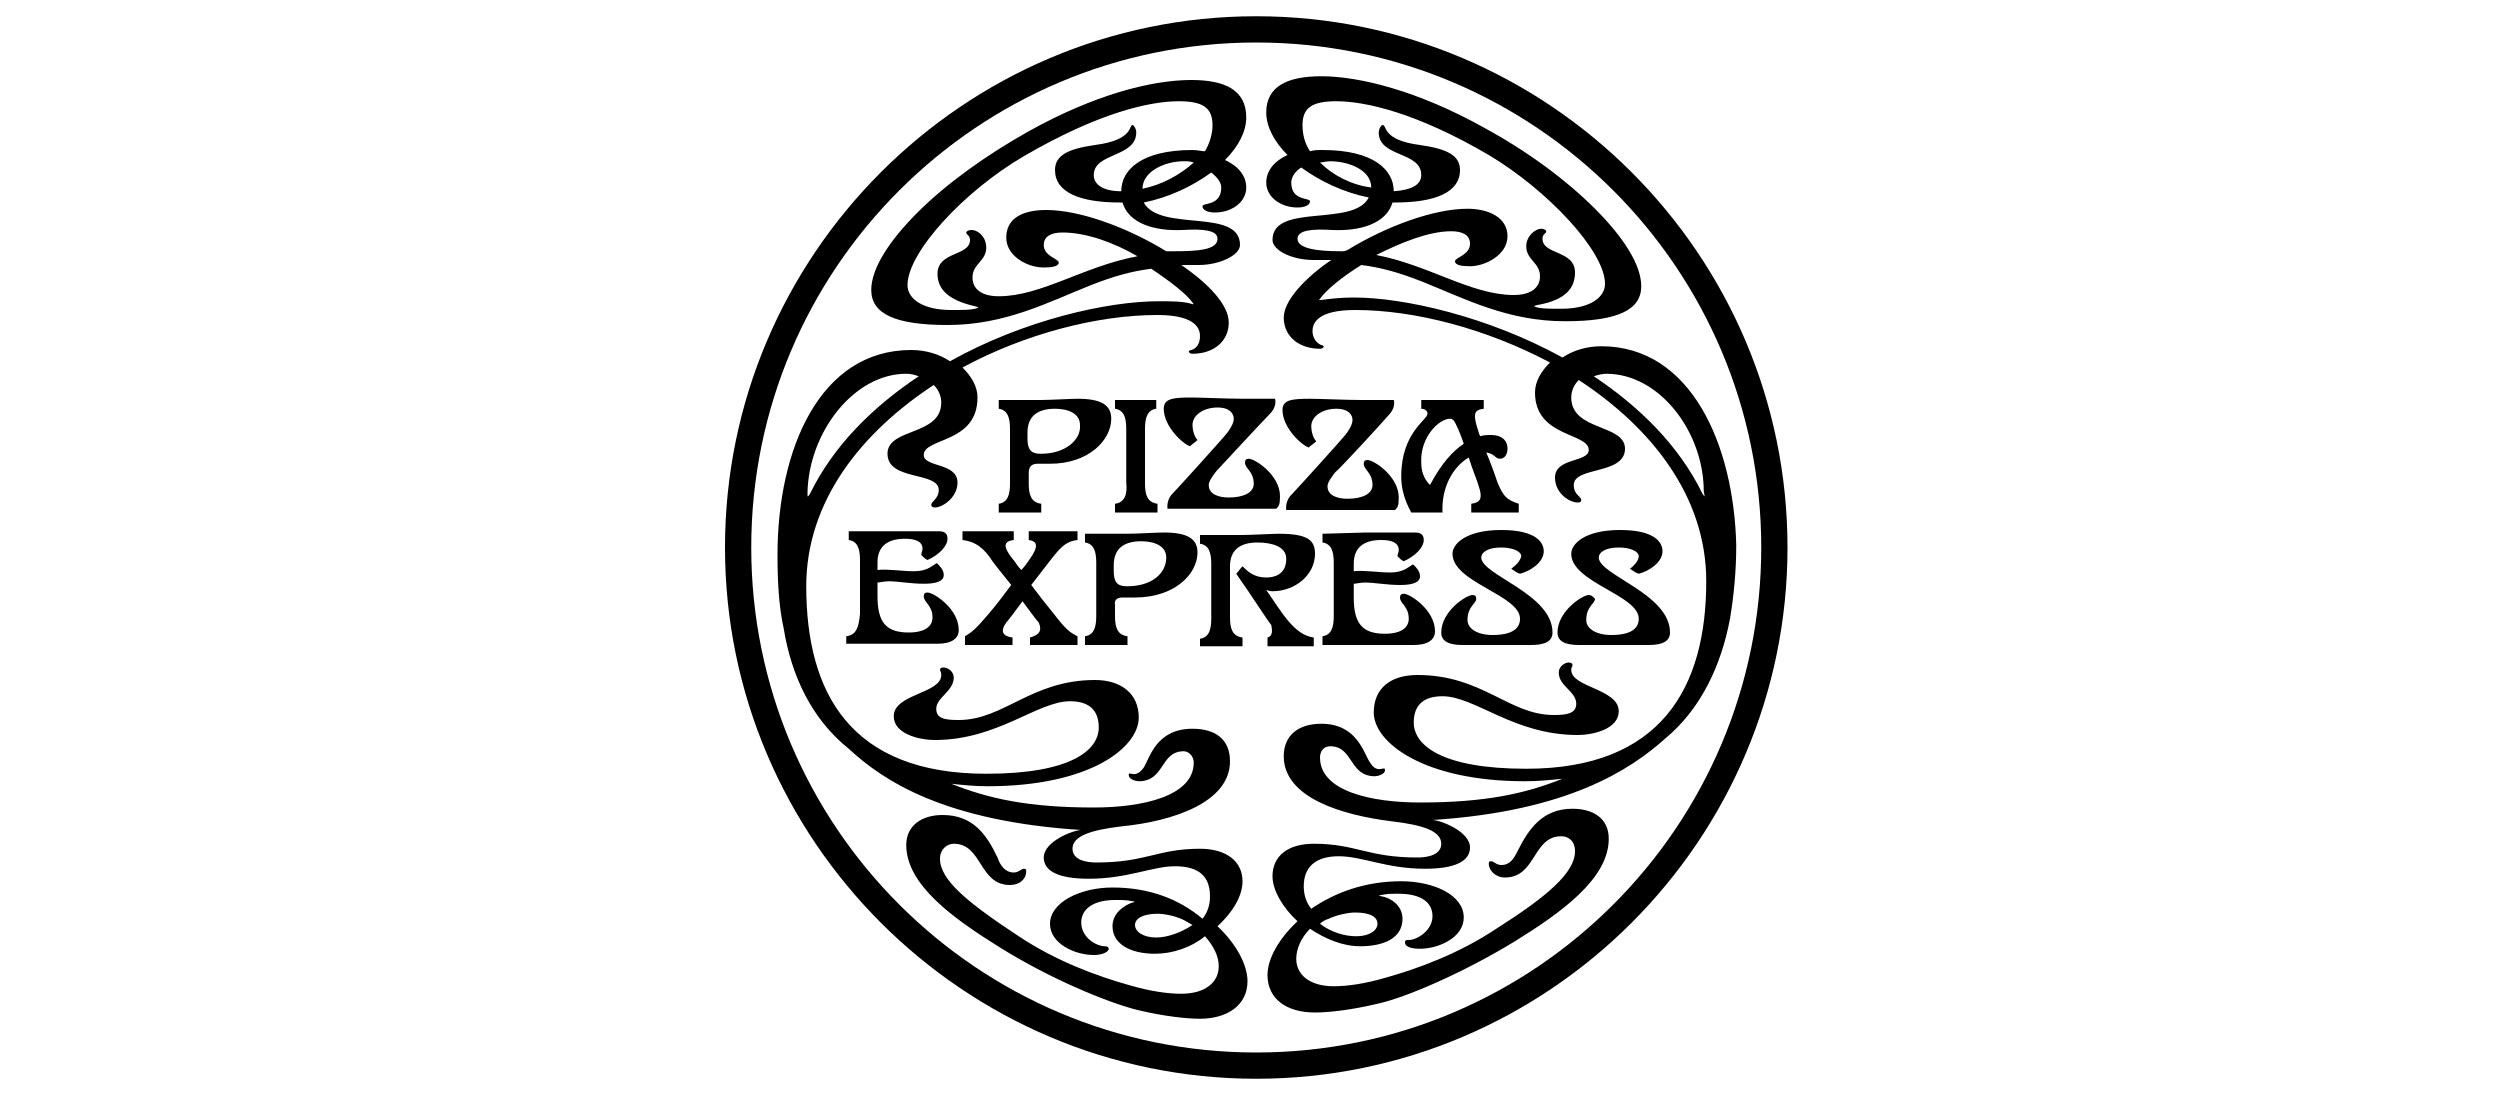 <?xml version="1.0" encoding="utf-8"?>
<!-- Generator: Adobe Illustrator 26.0.1, SVG Export Plug-In . SVG Version: 6.00 Build 0)  -->
<svg version="1.1"
	 id="Layer_1" xmlns:cc="http://creativecommons.org/ns#" xmlns:dc="http://purl.org/dc/elements/1.1/" xmlns:rdf="http://www.w3.org/1999/02/22-rdf-syntax-ns#"
	 xmlns="http://www.w3.org/2000/svg" xmlns:xlink="http://www.w3.org/1999/xlink" x="0px" y="0px" viewBox="0 0 200 87.6"
	 style="enable-background:new 0 0 200 87.6;" xml:space="preserve">
<g>
	<path d="M100.5,84.2c-22.3,0-40.4-18.1-40.4-40.4S78.2,3.4,100.5,3.4s40.4,18.1,40.4,40.4S122.8,84.2,100.5,84.2 M100.5,1.3
		C77.1,1.3,58,20.4,58,43.8s19.1,42.5,42.5,42.5S143,67.2,143,43.8S123.9,1.3,100.5,1.3"/>
	<path d="M90.8,74c0-0.5,0.6-0.9,1.8-0.9c0.6,0,1.5,0.2,2.1,0.5c0.2,0.1,0.5,0.3,0.7,0.4c-0.9,0.6-2,1-2.9,1
		C91.4,75,90.8,74.5,90.8,74 M72.5,29.9c0.4,0,0.7,0.1,1,0.2c-3.6,2.4-6.8,5.5-8.7,9.4c-0.2,0.3-0.2,0.3-0.2-0.1
		C64.7,34.6,68.3,29.9,72.5,29.9 M79.9,23.7c-1.4,0-2.1-0.6-2.1-1.5c0-1.1,1.1-1.3,1.1-2.4c0-0.8-0.6-1.4-1.2-1.4
		c-0.2,0-0.4,0.1-0.4,0.2c0,0.2,0.3,0.2,0.3,0.6c0,1.3-2.6,0.9-2.6,2.7c0,1.2,0.8,2.1,3,2.6c0.4,0.1,0.3,0.1,0,0.2
		c-0.4,0.1-1,0.1-1.9,0.1c-2.3,0-3.5-0.9-3.5-2c0-2.6,4.5-7.5,9.3-10.3C87.9,9,92,8.1,94.3,8.1c1.9,0,2.7,0.5,2.7,1.9
		c0,0.7-0.2,1.4-0.6,2.1c-0.3,0-0.6-0.1-1-0.1c-4.1,0-5.7,1.6-5.7,3.3c-1.4,0-2.2-0.5-2.2-1.3c0-1.8,3.4-1.4,3.4-3.4
		c0-0.3-0.2-0.6-0.3-0.6c-0.3,0,0.1,1.2-3,1.6c-2.1,0.3-3.2,0.8-3.2,2c0,1.8,2,2.6,5.2,2.6h0.2c0.5,1.7,2.6,2.3,4.8,2.2
		c1.6-0.1,2.8,0,2.8,0.7c0,0.9-1.6,1-3.5,1c-0.2,0-0.4,0-0.6,0c-3.1-1.9-6.9-3.3-9.6-3.3c-1.8,0-3.2,0.6-3.2,2.2
		c0,1.5,1.7,2.4,3,2.4c0.7,0,1.2-0.1,1.2-0.4c0-0.3-1.2-0.5-1.2-1.4c0-0.7,0.6-1,1.5-1c1.9,0,4.1,0.8,6,1.9
		C86.7,21.3,83.3,23.7,79.9,23.7 M91.4,15.1L91.4,15.1c0-1.4,1.8-2.2,3.3-2.2c0.3,0,0.5,0,0.8,0.1C94.4,14,92.9,14.8,91.4,15.1
		 M97.4,74.1c1.2-1.1,2-2.4,2-3.6c0-1.6-1.3-2.6-3.4-2.6c-3.4,0-4.3,1.1-8.3,1.1c-0.8,0-1.9-0.2-1.9-1.1c0-1,1.4-1.5,4-1.8
		c4-0.4,8.6-1.9,8.6-5.2c0-1.7-1.1-2.6-3-2.6c-2.9,0-3.4,2.3-3.9,3.1c-0.7,1-1.2,0.2-1.2,0.6c0,0.4,0.7,0.5,0.8,0.5
		c2.1,0,1.7-2.4,3.6-2.4c0.4,0,0.8,0.4,0.8,0.9c0,2.7-4.1,3.6-8,3.6c-5.2,0-8.4-0.7-11.4-1.9c0.9,0.1,1.9,0.2,2.9,0.2
		c8.2,0,12.1-3.1,12.1-5.5c0-1.9-1.4-3-3.5-3c-5.1,0-7.3,3.2-10.9,3.2c-1.1,0-1.8-0.1-1.8-0.9c0-0.9,1.4-1.4,1.4-2.5
		c0-0.5-0.5-0.8-0.8-0.8c-0.1,0-0.3,0-0.3,0.2c0,0.1,0.1,0.1,0.1,0.4c0,1.5-3.8,1.5-3.8,3.3c0,1.4,2,1.9,3.3,1.9
		c5,0,8.2-3.1,10.8-3.1c1.4,0,2.3,0.6,2.3,2.1c0,1.8-2.2,3.7-9,3.7c-10.9,0-14.4-6.5-14.4-15c0-6.8,4.4-12.3,10.2-16.1
		c0.4,0.4,0.6,0.9,0.6,1.4c0,2.7-4.3,2-4.3,4.1c0,2.2,4.1,1.4,4.1,2.9c0,0.7-0.6,0.9-0.6,1.2c0,0.1,0.1,0.2,0.3,0.2
		c0.6,0,1.8-0.8,1.8-2c0-1.6-2.7-1.2-2.7-2.2c0-1.4,4.3-0.9,4.3-4.6c0-0.9-0.5-1.7-1.2-2.4c5-2.7,10.8-4.2,15.6-4.2
		c3.2,0,3.4,1.2,3.4,1.7c0,0.6-0.3,1-0.7,1.1c-0.1,0-0.2,0.1-0.2,0.1c0,0.1,0.1,0.2,0.3,0.2c1.7,0,2.9-1,2.9-2.5
		c0-1.4-1.6-3.1-3.8-4.6c0.5,0,0.9,0,1.4,0c1.7,0,3.3-0.8,3.3-1.6c0-3-6.4-1-7.7-3.4c2-0.4,3.9-1.3,5.4-2.4c0.5,0.4,0.8,0.8,0.8,1.2
		c0,1.5-1.5,1.2-1.5,1.5c0,0.3,0.4,0.5,1,0.5c1.3,0,2.5-0.8,2.5-2c0-0.9-0.6-1.7-1.7-2.2c1.1-1.1,1.7-2.3,1.7-3.4c0-2.2-1.7-3-4.4-3
		c-3.2,0-7.8,1.2-13,4.1c-3.4,1.9-6.6,4.2-8.9,6.5s-3.7,4.5-3.7,6.2c0,1.9,1.9,2.8,6.1,2.8c4.6,0,8-1.8,11.5-3.2
		c1.8-0.7,3.2-1.1,4.8-1.3c1.5,1,2.8,2,3.3,2.7c0.1,0.1,0.1,0.2-0.1,0.1c-0.7-0.2-1.6-0.2-2.6-0.2c-4.1,0-10.8,1.5-16.7,4.8
		c-0.9-0.6-2-0.9-3.1-0.9c-7.3,0-10.7,7.9-10.7,16.4c0,2.1,0.1,4.1,0.5,5.9c0.6,3.7,2.2,7.2,5.2,9.6c2.8,2.6,7.7,5.8,18.6,6.5
		c-0.6,0-3,0.9-3,2.2c0,1.1,1.2,1.7,3.6,1.7c3.1,0,5.1-1,6.9-1c1.9,0,2.8,0.8,2.8,2.4c0,0.7-0.2,1.3-0.6,1.8
		C94.3,71.9,91.9,71,89,71c-2.6,0-5,1.2-5,2.9c0,1.6,2,2.5,3.5,2.5c0.8,0,1.2-0.3,1.2-0.5c0-0.1-0.1-0.2-0.3-0.2
		c-0.7,0-1.9-0.7-1.9-1.9c0-1.1,1-1.8,2.7-1.8c0.7,0,0.9,0,1.4,0.1c0.2,0,0.2,0.1,0,0.1C90,72.4,89,73,89,74.1
		c0,1.4,1.4,2.2,3.4,2.2c1.4,0,2.9-0.5,4-1.4c0.7,0.8,1.1,1.6,1.1,2.4c0,1.3-1.1,2.2-3,2.2c-1.1,0-2.5-0.2-4.2-0.7
		c-2.5-0.7-5.8-1.9-8.8-3.9c-4.1-2.7-6.3-4.5-6.3-6.2c0-0.8,0.6-1.2,1.1-1.2c2.3,0,2,3.3,4.5,3.3c0.8,0,1.3-0.5,1.3-1.1
		c0-0.2-0.1-0.2-0.2-0.2c-0.2,0-0.4,0.3-0.8,0.3c-0.7,0-1.1-0.6-1.3-1.2c-0.9-1.9-2-3.4-4.4-3.4c-1.6,0-2.9,0.8-2.9,2.4
		c0,3.2,3.8,5.9,7.5,8.2c4,2.5,8.6,4.4,11,5c2.1,0.5,3.9,0.7,5,0.7c2.2,0,3.8-1.1,3.8-3C99.8,77.2,98.9,75.5,97.4,74.1 M108.4,73
		c1.3,0,1.8,0.4,1.8,0.9c0,0.5-0.6,1-1.7,1c-0.9,0-2-0.3-2.9-1c0.2-0.2,0.4-0.3,0.7-0.4C106.9,73.2,107.9,73,108.4,73 M136.2,39.5
		c-1.9-3.9-5.1-7-8.7-9.4c0.3-0.1,0.7-0.2,1-0.2c4.3,0,7.8,4.7,7.8,9.4C136.4,39.8,136.4,39.8,136.2,39.5 M107.3,20.1
		c-1.9,0-3.5-0.2-3.5-1c0-0.7,1.2-0.8,2.8-0.7c2.2,0.1,4.3-0.5,4.8-2.2h0.2c3.2,0,5.2-0.8,5.2-2.6c0-1.2-1.1-1.7-3.2-2
		c-3.1-0.4-2.6-1.6-3-1.6c-0.1,0-0.3,0.3-0.3,0.6c0,2,3.4,1.5,3.4,3.4c0,0.8-0.8,1.2-2.2,1.3c0-1.7-1.6-3.3-5.7-3.3
		c-0.3,0-0.7,0-1,0.1c-0.4-0.6-0.6-1.3-0.6-2.1c0-1.4,0.8-1.9,2.7-1.9c2.3,0,6.4,0.9,12.2,4.3c4.7,2.8,9.3,7.7,9.3,10.3
		c0,1.1-1.2,2-3.5,2c-0.9,0-1.5,0-1.9-0.1c-0.3-0.1-0.4-0.1,0-0.2c2.3-0.4,3-1.4,3-2.6c0-1.8-2.6-1.4-2.6-2.7c0-0.4,0.3-0.4,0.3-0.6
		c0-0.1-0.2-0.2-0.4-0.2c-0.5,0-1.2,0.6-1.2,1.4c0,1.1,1.1,1.3,1.1,2.4c0,0.9-0.7,1.5-2.1,1.5c-3.4,0-6.8-2.4-11-3.2
		c2-1,4.2-1.9,6-1.9c0.9,0,1.5,0.3,1.5,1c0,0.9-1.2,1.1-1.2,1.4c0,0.3,0.5,0.4,1.2,0.4c1.2,0,3-0.9,3-2.4c0-1.5-1.5-2.2-3.2-2.2
		c-2.7,0-6.5,1.4-9.6,3.3C107.6,20.1,107.5,20.1,107.3,20.1 M105.6,13c0.2,0,0.5-0.1,0.8-0.1c1.5,0,3.3,0.7,3.3,2.1v0
		C108.1,14.8,106.6,14,105.6,13 M128.1,27.7c-1.1,0-2.2,0.3-3.1,0.9c-6-3.3-12.7-4.8-16.7-4.8c-1,0-1.9,0.1-2.6,0.2
		c-0.2,0-0.2,0-0.1-0.1c0.5-0.7,1.7-1.7,3.3-2.7c1.6,0.2,3,0.6,4.8,1.3c3.5,1.4,6.9,3.2,11.5,3.2c4.2,0,6.1-0.9,6.1-2.8
		c0-1.7-1.4-3.9-3.7-6.2s-5.4-4.6-8.9-6.5c-5.2-2.9-9.9-4.1-13-4.1c-2.7,0-4.4,0.8-4.4,2.9c0,1.1,0.6,2.3,1.7,3.4
		c-1.1,0.5-1.7,1.3-1.7,2.2c0,1.2,1.2,2,2.5,2c0.6,0,1-0.2,1-0.5s-1.5,0-1.5-1.5c0-0.4,0.3-0.9,0.8-1.2c1.5,1.1,3.4,2,5.4,2.4
		c-1.2,2.4-7.7,0.4-7.7,3.4c0,0.8,1.5,1.6,3.3,1.6c0.5,0,1,0,1.4,0c-2.2,1.5-3.8,3.3-3.8,4.6c0,1.5,1.2,2.5,2.9,2.5
		c0.2,0,0.3-0.1,0.3-0.2c0,0-0.1-0.1-0.2-0.1c-0.3-0.1-0.7-0.5-0.7-1.1c0-0.5,0.2-1.7,3.4-1.7c4.8,0,10.5,1.5,15.6,4.2
		c-0.7,0.7-1.2,1.5-1.2,2.4c0,3.6,4.3,3.2,4.3,4.6c0,1-2.7,0.6-2.7,2.2c0,1.3,1.2,2,1.8,2c0.1,0,0.3,0,0.3-0.2
		c0-0.3-0.6-0.4-0.6-1.2c0-1.5,4.1-0.8,4.1-2.9c0-2-4.3-1.4-4.3-4.1c0-0.5,0.2-1,0.6-1.4c5.8,3.8,10.2,9.3,10.2,16.1
		c0,8.5-3.6,15-14.4,15c-6.8,0-9-1.9-9-3.7c0-1.5,0.9-2.1,2.3-2.1c2.6,0,5.7,3.1,10.8,3.1c1.3,0,3.3-0.5,3.3-1.9
		c0-1.8-3.8-1.9-3.8-3.3c0-0.3,0.1-0.2,0.1-0.4c0-0.1-0.1-0.2-0.3-0.2c-0.3,0-0.8,0.3-0.8,0.8c0,1.1,1.4,1.5,1.4,2.5
		c0,0.8-0.8,0.9-1.8,0.9c-3.6,0-5.7-3.2-10.9-3.2c-2.2,0-3.5,1.1-3.5,3c0,2.4,4,5.5,12.1,5.5c1.1,0,2-0.1,3-0.2
		c-3,1.2-6.2,1.9-11.4,1.9c-3.9,0-8-0.9-8-3.6c0-0.5,0.3-0.9,0.8-0.9c1.9,0,1.5,2.4,3.6,2.4c0.1,0,0.8-0.1,0.8-0.5
		c0-0.4-0.6,0.4-1.2-0.6c-0.5-0.7-1-3.1-3.9-3.1c-1.8,0-3,0.9-3,2.6c0,3.3,4.6,4.7,8.6,5.2c2.6,0.3,4,0.8,4,1.8
		c0,0.9-1.1,1.1-1.9,1.1c-4,0-4.9-1.1-8.3-1.1c-2.1,0-3.3,1-3.3,2.6c0,1.1,0.8,2.5,2,3.6c-1.5,1.4-2.4,3-2.4,4.3c0,1.9,1.5,3,3.8,3
		c1.1,0,2.9-0.2,5-0.7c2.3-0.5,6.9-2.5,11-5c3.7-2.3,7.5-5,7.5-8.2c0-1.6-1.2-2.4-2.9-2.4c-2.4,0-3.5,1.6-4.4,3.4
		c-0.3,0.6-0.6,1.1-1.3,1.1c-0.4,0-0.6-0.3-0.8-0.3c-0.1,0-0.2,0-0.2,0.2c0,0.5,0.5,1.1,1.3,1.1c2.5,0,2.2-3.3,4.5-3.3
		c0.6,0,1.1,0.4,1.1,1.2c0,1.7-2.2,3.6-6.3,6.2c-3,2-6.3,3.2-8.8,3.9c-1.7,0.5-3.1,0.7-4.2,0.7c-1.9,0-3-0.9-3-2.2
		c0-0.8,0.4-1.7,1.1-2.4c1.2,0.8,2.6,1.4,4,1.4c2,0,3.4-0.7,3.4-2.2c0-1.1-1-1.7-1.7-1.8c-0.2,0-0.2-0.1,0-0.1
		c0.5-0.1,0.7-0.1,1.4-0.1c1.8,0,2.7,0.7,2.7,1.8c0,1.1-1.2,1.9-1.9,1.9c-0.2,0-0.3,0-0.3,0.2c0,0.3,0.4,0.5,1.2,0.5
		c1.5,0,3.5-0.9,3.5-2.5c0-1.8-2.4-2.9-5-2.9c-2.9,0-5.3,0.9-7.2,2.2c-0.4-0.5-0.6-1.1-0.6-1.8c0-1.5,0.9-2.4,2.8-2.4
		c1.9,0,3.8,1,6.9,1c2.4,0,3.6-0.6,3.6-1.7c0-1.3-2.4-2.2-3-2.2c10.8-0.7,15.8-4,18.6-6.5c2.9-2.4,4.5-5.9,5.2-9.6
		c0.3-1.8,0.5-3.8,0.5-5.9C138.7,35.6,135.3,27.7,128.1,27.7"/>
	<path d="M89.2,40.3V41h3.4v-0.7c-0.8-0.1-1-0.7-1-1.6v-2.2l0-2.2c0-0.9,0.2-1.5,0.9-1.6V32h-3.3v0.7c0.7,0.1,0.9,0.7,0.9,1.6l0,4.3
		C90.2,39.5,90,40.2,89.2,40.3 M116,33.5c0.3,0,0.4,0.3,0.5,0.5c0.2,0.4,0.4,0.9,0.6,1.5c-0.9,0.6-1.8,1.6-2.7,3.3
		c-0.5-0.5-0.7-1.1-0.7-1.8C113.6,35,115.1,33.5,116,33.5 M112.9,41h2.5c-0.1-2.1,0.9-3.7,2.1-4.4c0.3,1,0.7,1.9,0.8,2.3
		c0.3,0.9,0.2,1.3-0.6,1.4V41h3.8v-0.7c-0.9-0.3-1.2-0.5-1.7-1.7c-0.3-0.9-0.6-1.7-0.9-2.4c0.7,0.1,0.7,0.5,1.1,0.5
		c0.4,0,0.6-0.4,0.6-0.8c0-0.7-0.5-1.1-1.3-1.1c-0.3,0-0.6,0-0.9,0.1c0-0.1-0.1-0.2-0.1-0.3c-0.5-1.5-0.4-1.8,0.4-1.9V32h-5v0.7
		c0.2,0,0.5,0.1,0.5,0.4c0,0.5-2.1,1.5-2.1,5C112.1,39,112.3,39.9,112.9,41 M82.4,51v0.6h3.8v-0.7c-0.6-0.3-0.9-0.5-1.9-1.8
		c-0.5-0.6-1.2-1.5-1.8-2.3c0.7-0.9,1.4-1.8,1.7-2.2c0.8-1,1.2-1.3,2-1.4v-0.7h-3.9v0.7c0.7,0.1,0.8,0.5,0.1,1.5
		c-0.2,0.3-0.4,0.6-0.7,0.9c-0.3-0.3-0.5-0.7-0.7-0.9c-0.8-1-0.7-1.4,0.1-1.5v-0.7h-4.1v0.7c0.7,0.1,1.4,0.3,2.2,1.4
		c0.3,0.5,1,1.3,1.7,2.2c-0.6,0.8-1.2,1.6-1.8,2.3c-1.1,1.3-1.4,1.5-1.9,1.8v0.7h3.8V51c-0.8-0.1-1-0.5-0.5-1.2
		c0.2-0.2,0.7-0.9,1.3-1.7c0.6,0.8,1.1,1.5,1.3,1.7C83.4,50.5,83.1,50.8,82.4,51 M89.1,45.2c0-1.3,0.8-1.9,2.2-1.9
		c1.1,0,2,0.4,2,1.3c0,1.3-1.2,2.3-3.1,2.3c-0.6,0-1.1-0.1-1.1-1.2 M89.8,47.8c0.3,0,0.6,0,1,0c3.2,0,5-1.9,5-3.6
		c0-1.1-0.8-1.6-2.7-1.6c-0.6,0-2.1,0.1-3,0.1h-3.3v0.7c0.7,0.1,0.9,0.7,0.9,1.6l0,4.3c0,0.9-0.2,1.5-0.9,1.6v0.7h3.4v-0.7
		c-0.8-0.1-1-0.7-1-1.6v-0.9C89.1,47.9,89.5,47.8,89.8,47.8 M101.4,51v0.7h3.7V51c-1.6-0.2-2.6-2.1-3.8-3.8c0.1,0,0.2,0.1,0.5,0.1
		c1.8,0,3.4-1.3,3.4-3c0-1.1-0.6-1.6-2.9-1.6c-0.6,0-2.1,0.1-3,0.1h-3.3v0.7c0.7,0.1,0.9,0.7,0.9,1.6l0,4.4c0,0.9-0.2,1.5-0.9,1.6
		v0.6h3.4V51c-0.8-0.1-1-0.7-1-1.6v-2.2l0-1.9c0-1.3,0.8-1.9,2.2-1.9c1.1,0,2.3,0.3,2.3,1.3c0,1.3-1,1.5-1.6,1.5
		c-1,0-1.5-0.5-1.9-0.9c-0.2,0.2-0.3,0.4-0.5,0.6c1.4,2,2.4,3.6,2.8,4.1C101.8,50.5,101.8,50.9,101.4,51 M120.9,45.5
		c0.3,0.2,0.4,0.3,0.7,0.4c0.8-0.2,1.9-0.9,1.9-1.8c0-0.7-0.6-1.7-3.4-1.7c-2.8,0-3.9,1.1-3.9,1.9c0,2.3,5.4,3.3,5.4,5.2
		c0,0.7-0.5,1.3-2.2,1.3c-1.2,0-2-0.5-2-1.2c0-1.1,0.7-1.3,0.7-1.7c0-0.2-0.1-0.3-0.3-0.3c-0.5,0-2.5,1.3-2.5,3c0,0.7,0.6,1,1.7,1
		c0.7,0,0.9,0,2.8,0c1.8,0,2.1,0,2.7,0c1.1,0,1.7-0.3,1.7-1c0-3.1-5.7-4.6-5.7-6c0-0.4,0.5-0.8,1.6-0.8c0.9,0,1.6,0.3,1.6,0.7
		C121.6,44.9,121.3,45.2,120.9,45.5 M101.6,33.1c0.4-0.4,0.5-0.9,0.4-1.2c-0.3,0-1.5,0-2.6,0c-1.1,0-3.4-0.1-4.1-0.1
		c-1.5,0-2.2,0.1-2.2,0.9c0,1.4,1.5,2.8,2.1,3c0.2-0.2,0.4-0.3,0.6-0.5c-0.3-0.3-0.4-0.9-0.4-1.2c0-0.8,0.9-1.4,2-1.4
		c1,0,1.3,0.5,1.3,0.9c0,0.3-0.2,0.7-0.5,1.1c-0.3,0.4-4.1,4.6-4.5,5c-0.4,0.5-0.3,1.1-0.3,1.1h8.7c0.2-0.2,0.3-0.3,0.3-1
		c0-1.7-2-3-2.5-3c-0.2,0-0.3,0.1-0.3,0.3c0,0.5,0.7,0.7,0.7,1.7c0,0.7-0.8,1.1-2,1.1c-0.7,0-1.6-0.2-1.6-1c0-0.3,0.3-0.7,0.6-1.1
		C97.4,37.6,101,33.7,101.6,33.1 M111.1,33.2c0.4-0.4,0.5-0.9,0.4-1.2c-0.3,0-1.5,0-2.6,0c-1.1,0-3.4-0.1-4.1-0.1
		c-1.5,0-2.2,0.1-2.2,0.9c0,1.4,1.5,2.8,2.1,3c0.2-0.2,0.4-0.3,0.6-0.5c-0.3-0.3-0.4-0.9-0.4-1.2c0-0.8,0.9-1.4,2-1.4
		c1,0,1.3,0.5,1.3,0.9c0,0.3-0.2,0.7-0.5,1.1c-0.3,0.4-4.1,4.6-4.5,5c-0.4,0.5-0.3,1.1-0.3,1.1h8.7c0.2-0.2,0.3-0.3,0.3-1
		c0-1.7-2-3-2.5-3c-0.2,0-0.3,0.1-0.3,0.3c0,0.5,0.7,0.7,0.7,1.7c0,0.7-0.8,1.1-2,1.1c-0.7,0-1.6-0.2-1.6-1c0-0.3,0.3-0.7,0.6-1.1
		C107,37.7,110.6,33.8,111.1,33.2 M127.1,47.6c-0.5,0-2.5,1.3-2.5,3c0,0.7,0.6,1,1.7,1c0.7,0,0.9,0,2.8,0s2.1,0,2.8,0
		c1.1,0,1.7-0.3,1.7-1c0-3.1-5.7-4.6-5.7-6c0-0.4,0.5-0.8,1.6-0.8c0.9,0,1.6,0.3,1.6,0.7c0,0.3-0.3,0.7-0.7,1
		c0.3,0.2,0.4,0.3,0.7,0.4c0.8-0.2,1.9-0.9,1.9-1.8c0-0.7-0.6-1.7-3.4-1.7c-2.8,0-3.9,1.1-3.9,1.9c0,2.3,5.4,3.3,5.4,5.2
		c0,0.7-0.5,1.3-2.2,1.3c-1.2,0-2-0.5-2-1.2c0-1.1,0.7-1.3,0.7-1.7C127.4,47.7,127.3,47.6,127.1,47.6 M83.3,36.3
		c-0.6,0-1.1-0.1-1.1-1.2v-0.5c0-1.3,0.8-1.9,2.2-1.9c1.1,0,2,0.4,2,1.3C86.5,35.2,85.2,36.3,83.3,36.3 M88.9,33.5
		c0-1.1-0.8-1.6-2.7-1.6c-0.6,0-2.1,0.1-3,0.1h-3.3v0.7c0.7,0.1,0.9,0.7,0.9,1.6l0,4.4c0,0.9-0.2,1.5-0.9,1.6V41h3.4v-0.7
		c-0.8-0.1-1-0.7-1-1.6v-0.9c0-0.6,0.4-0.7,0.7-0.7c0.3,0,0.6,0,1,0C87.1,37.1,88.9,35.2,88.9,33.5 M105.8,42.7v0.7
		c0.7,0.1,0.9,0.7,0.9,1.6l0,4.3c0,0.9-0.2,1.5-0.9,1.6v0.7h3.4c1.8,0,3.2,0,3.9,0c1.1,0,1.7-0.4,1.7-1.1c0-1.7-2-3-2.5-3
		c-0.2,0-0.3,0.1-0.3,0.3c0,0.5,0.7,0.7,0.7,1.7c0,0.7-0.6,1.2-1.9,1.2c-1.8,0-2.5-0.8-2.5-2.9v-1.1c0.2,0,0.5-0.1,1-0.1
		c0.5,0,1.7,0.2,2.7,0.2s1.6-0.2,1.6-0.7c0-0.4-0.3-0.7-0.5-0.9c-0.1-0.1-0.1,0-0.3,0.1c-0.3,0.2-0.7,0.5-1.6,0.5
		c-0.9,0-2.1-0.2-2.9-0.1v-0.6c0-1.3,0.8-1.9,2.2-1.9c0.8,0,1.4,0.2,1.4,0.8c0,0.2-0.1,0.3-0.1,0.5c0.2,0.2,0.3,0.3,0.5,0.4
		c0.9-0.4,1.6-1.1,1.6-1.7c0-0.4-0.2-0.6-0.7-0.6c-0.6,0-3,0-3.9,0 M67.7,50.9v0.6h3.4c1.8,0,3.2,0,3.9,0c1.1,0,1.7-0.4,1.7-1.1
		c0-1.7-2-3-2.5-3c-0.2,0-0.3,0.1-0.3,0.3c0,0.5,0.7,0.7,0.7,1.7c0,0.7-0.6,1.2-1.9,1.2c-1.8,0-2.5-0.8-2.5-2.9v-1.1
		c0.2,0,0.5-0.1,1-0.1c0.5,0,1.7,0.2,2.7,0.2s1.6-0.2,1.6-0.7c0-0.4-0.3-0.7-0.5-0.9c-0.1-0.1-0.1,0-0.3,0.1
		c-0.3,0.2-0.7,0.5-1.6,0.5s-2.1-0.2-2.9-0.1v-0.6c0-1.3,0.8-1.9,2.2-1.9c0.8,0,1.4,0.2,1.4,0.8c0,0.2-0.1,0.3-0.1,0.5
		c0.2,0.2,0.3,0.3,0.5,0.4c0.9-0.4,1.6-1.1,1.6-1.7c0-0.4-0.2-0.6-0.7-0.6c-0.6,0-3,0-3.9,0h-3.3v0.7c0.7,0.1,0.9,0.7,0.9,1.6l0,4.3
		C68.7,50.2,68.5,50.8,67.7,50.9"/>
</g>
</svg>

